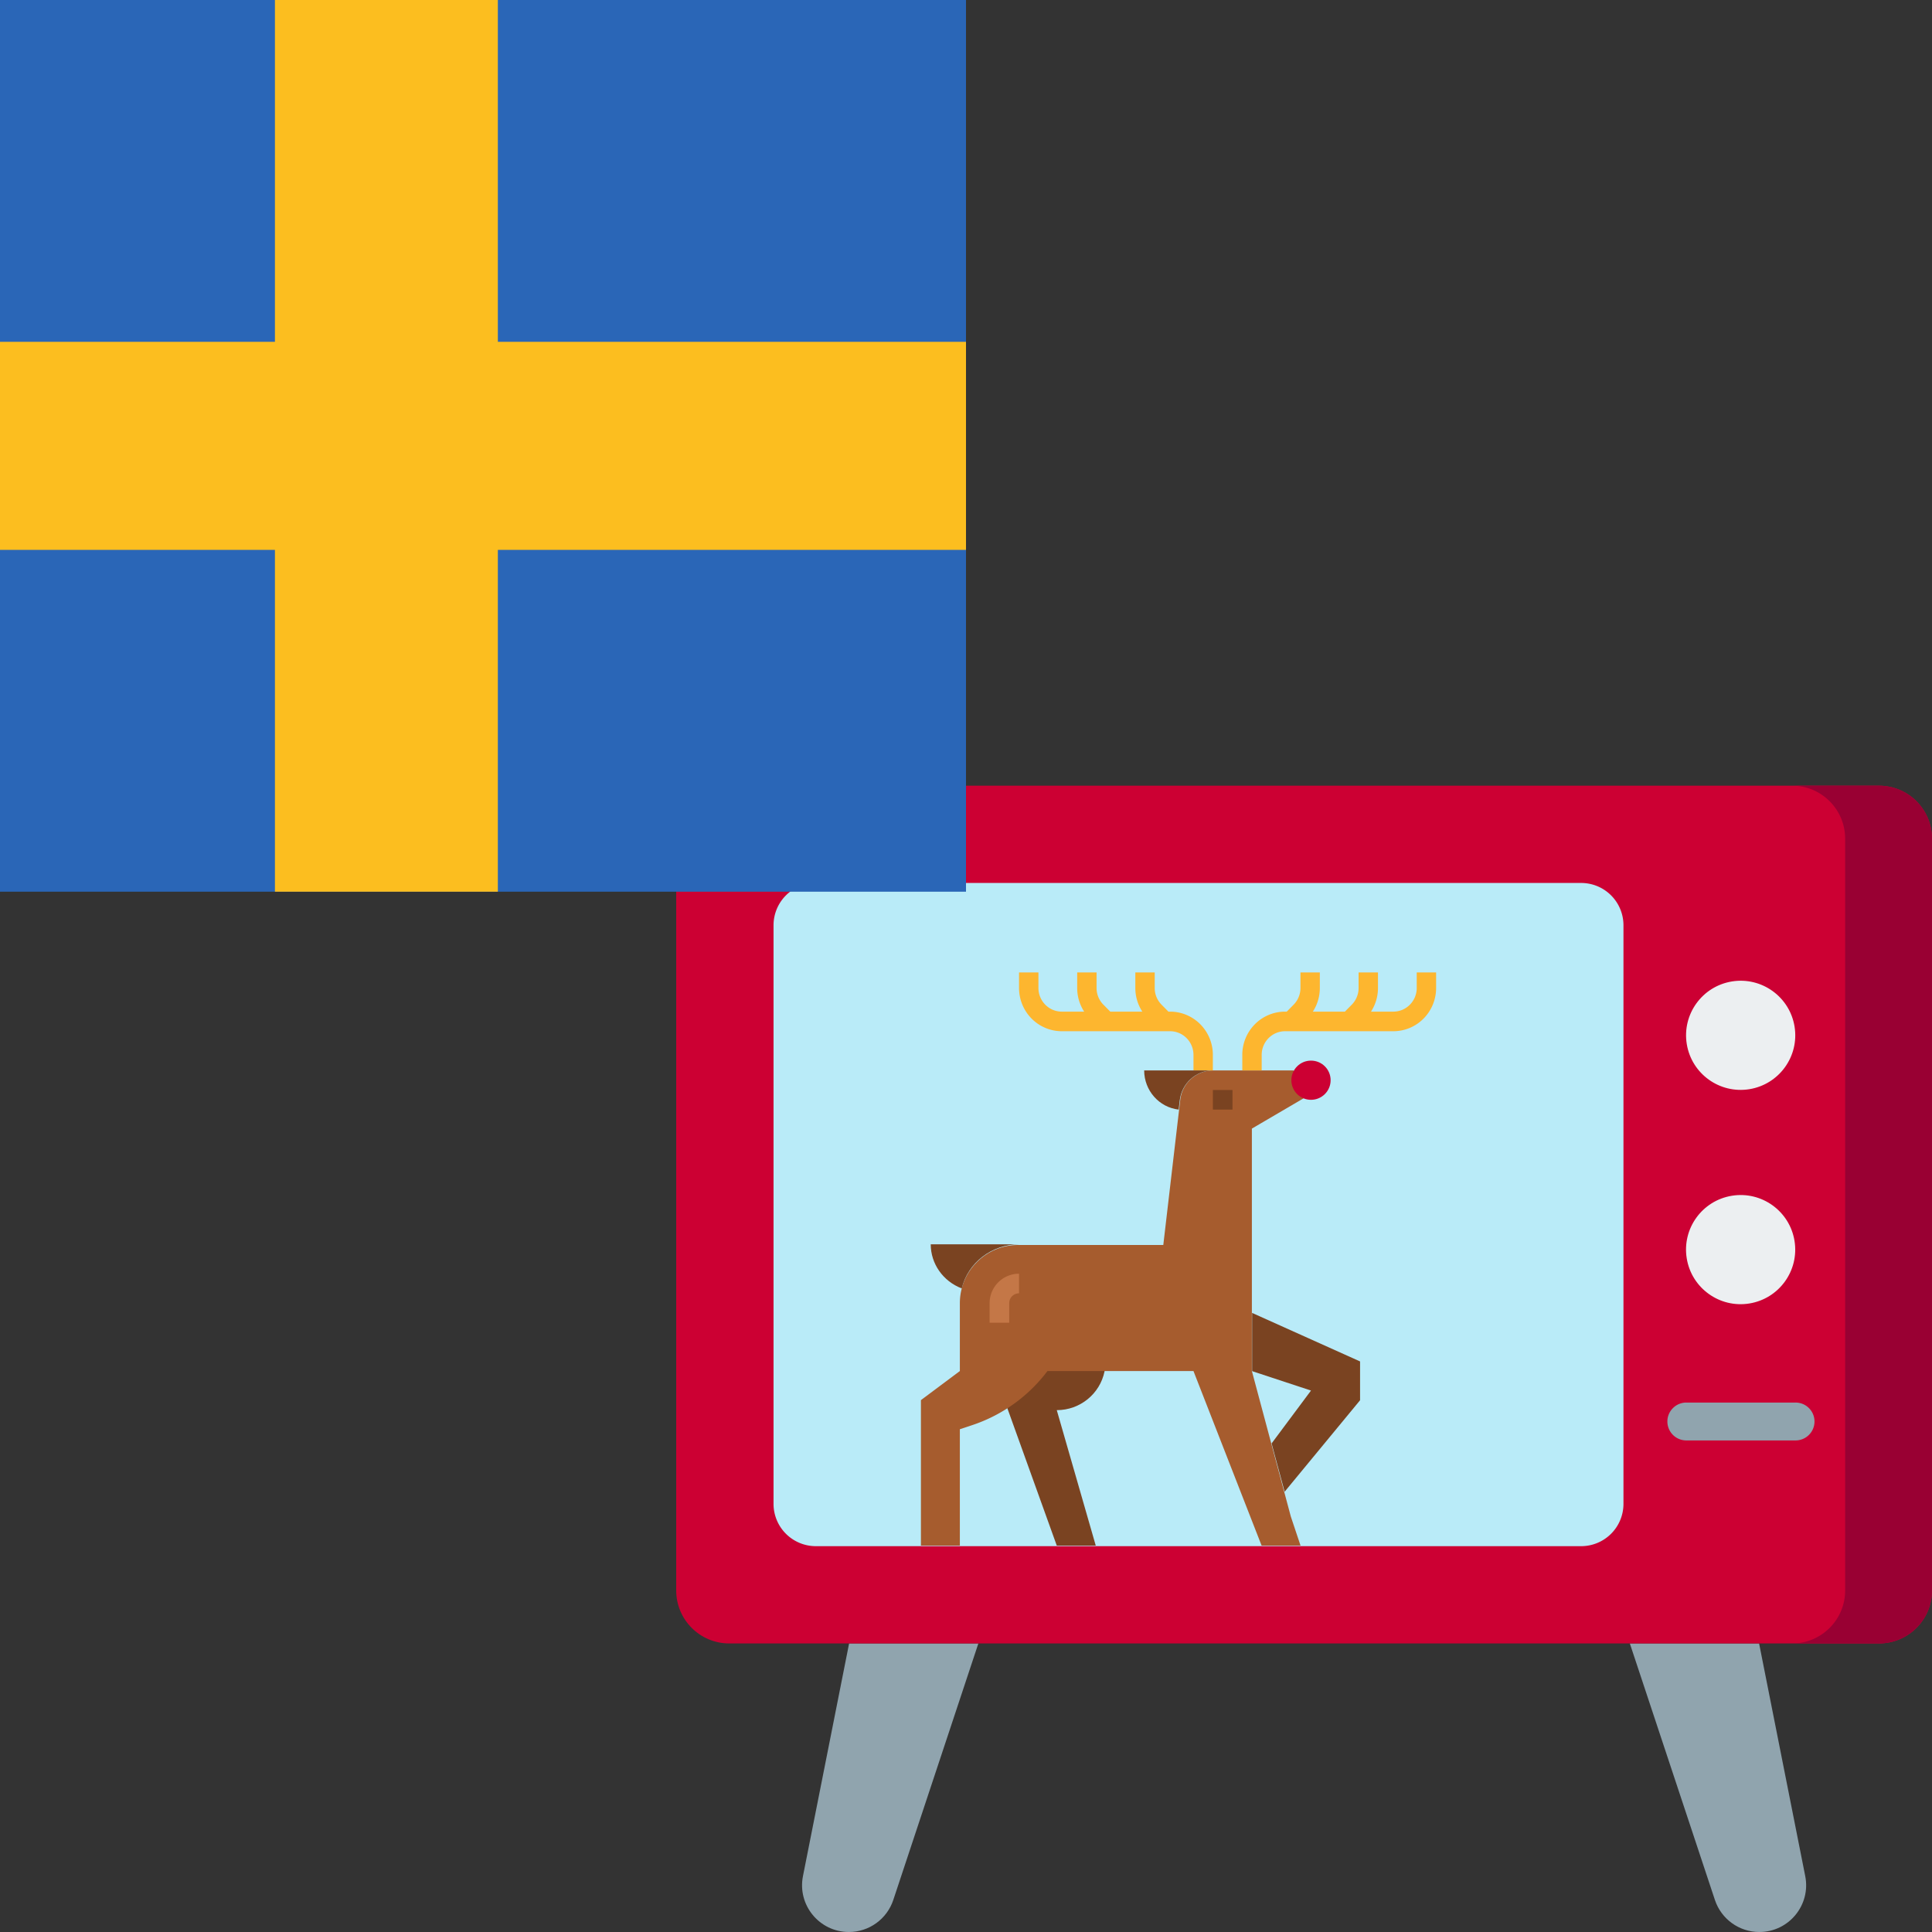 <svg xmlns="http://www.w3.org/2000/svg" width="300" height="300" xmlns:v="https://vecta.io/nano"><rect width="100%" height="100%" fill="#333333" stroke="none"/><path d="M273.188 300c-3.133 0-5.912-2.006-6.898-4.978l-13.211-39.83h20.072l7.166 36.132c.89 4.491-2.548 8.675-7.129 8.675zm-141.376 0c3.133 0 5.912-2.006 6.898-4.978l13.211-39.83h-20.072l-7.166 36.132c-.89 4.491 2.548 8.675 7.129 8.675h0z" fill="#90a4ae"/><path d="M105 246.963V130.23c0-4.545 3.686-8.23 8.234-8.23h178.532c4.547 0 8.234 3.684 8.234 8.23v116.733c0 4.545-3.686 8.23-8.234 8.23H113.234c-4.548 0-8.234-3.685-8.234-8.23h0z" fill="#c03"/><path d="M291.766 122h-13.485c4.547 0 8.234 3.685 8.234 8.23v116.733c0 4.545-3.686 8.23-8.234 8.23h13.485c4.547 0 8.234-3.685 8.234-8.23V130.23c0-4.545-3.686-8.23-8.234-8.23z" fill="#903"/><path d="M120.114 143.673v89.848a6.57 6.57 0 0 0 6.57 6.567h118.837a6.57 6.57 0 0 0 6.57-6.567v-89.848a6.57 6.57 0 0 0-6.57-6.566H126.684a6.57 6.57 0 0 0-6.57 6.566z" fill="#b9ebf8"/><g fill="#eceff1"><ellipse transform="matrix(.987 -.16 .16 .987 100.927 148.952)" cx="165.309" cy="38.765" rx="8.479" ry="8.475"/><ellipse transform="matrix(.987 -.16 .16 .987 95.602 149.38)" cx="165.303" cy="72.045" rx="8.479" ry="8.475"/></g><path d="M278.813 223.67h-16.96a2.94 2.94 0 0 1-2.943-2.941c0-1.624 1.317-2.941 2.943-2.941h16.96a2.94 2.94 0 1 1 0 5.882z" fill="#90a4ae"/><path d="M171.511 212.958l.061-3.005h-18.286L164.096 240h6.053l-6.053-21.033c3.596.001 6.696-2.511 7.415-6.009h0z" fill="#7a4321"/><path d="M200.855 166.214H188.41c-2.624-.003-4.834 1.954-5.139 4.551l-2.635 22.555h-22.521c-5.009 0-9.069 4.045-9.069 9.035v10.541L143 217.412V240h6.046v-18.07l1.9-.631a24.18 24.18 0 0 0 11.703-8.404h22.672L195.902 240h6.046l-1.511-4.518-6.046-22.588v-37.646l8.038-4.709" fill="#a65c2e"/><path d="M181.691 157.085h-.259l-1.064-1.077a3.66 3.66 0 0 1-1.064-2.595V151h-3.01v2.413c-.002 1.305.375 2.582 1.085 3.673h-4.976l-1.064-1.077a3.66 3.66 0 0 1-1.064-2.595V151h-3.01v2.413c-.002 1.305.375 2.582 1.085 3.673h-3.471c-2.005-.002-3.631-1.645-3.632-3.673V151h-3.01v2.413a6.75 6.75 0 0 0 1.945 4.749c1.246 1.259 2.935 1.967 4.697 1.966h16.811c2.005.002 3.631 1.645 3.632 3.673v2.413h3.01v-2.413a6.75 6.75 0 0 0-1.945-4.749c-1.246-1.259-2.935-1.967-4.697-1.966zM219.99 151v2.413c-.002 2.028-1.627 3.671-3.632 3.673h-3.471a6.73 6.73 0 0 0 1.085-3.673V151h-3.01v2.413a3.67 3.67 0 0 1-1.064 2.597l-1.064 1.076h-4.976a6.73 6.73 0 0 0 1.085-3.673V151h-3.01v2.413a3.67 3.67 0 0 1-1.064 2.597l-1.064 1.076h-.259c-1.762 0-3.451.707-4.697 1.966a6.75 6.75 0 0 0-1.945 4.749v2.413h3.01v-2.413c.002-2.028 1.627-3.671 3.632-3.673h16.811c1.762 0 3.451-.707 4.697-1.966a6.75 6.75 0 0 0 1.945-4.749V151h-3.01z" fill="#fdb62f"/><path d="M211.19 211.403l-16.762-7.535v9.042l9.143 3.014-6.117 8.209 2.022 7.5 11.714-14.202zm-22.857-42.147h3.048v3.043h-3.048z" fill="#7a4321"/><ellipse fill="#c03" cx="203.571" cy="167.735" rx="3.048" ry="3.043"/><path d="M158.238 193.218h-13.714c.003 3.023 1.913 5.737 4.817 6.846.963-4.006 4.649-6.843 8.898-6.846h0zm30.095-27.004h-10.667c.005 3.118 2.31 5.736 5.358 6.085l.165-1.433c.305-2.652 2.516-4.652 5.143-4.652h0z" fill="#7a4321"/><path d="M156.714 205.389h-3.048v-3.043a4.57 4.57 0 0 1 4.571-4.564v3.043c-.842 0-1.524.681-1.524 1.521v3.043z" fill="#c47747"/><path fill="#2a66b7" d="M0 0h150v138.462H0z"/><g fill="#fcbe1f"><path d="M42.692 0h34.615v138.462H42.692z"/><path d="M0 53.077h150v32.308H0z"/></g></svg>